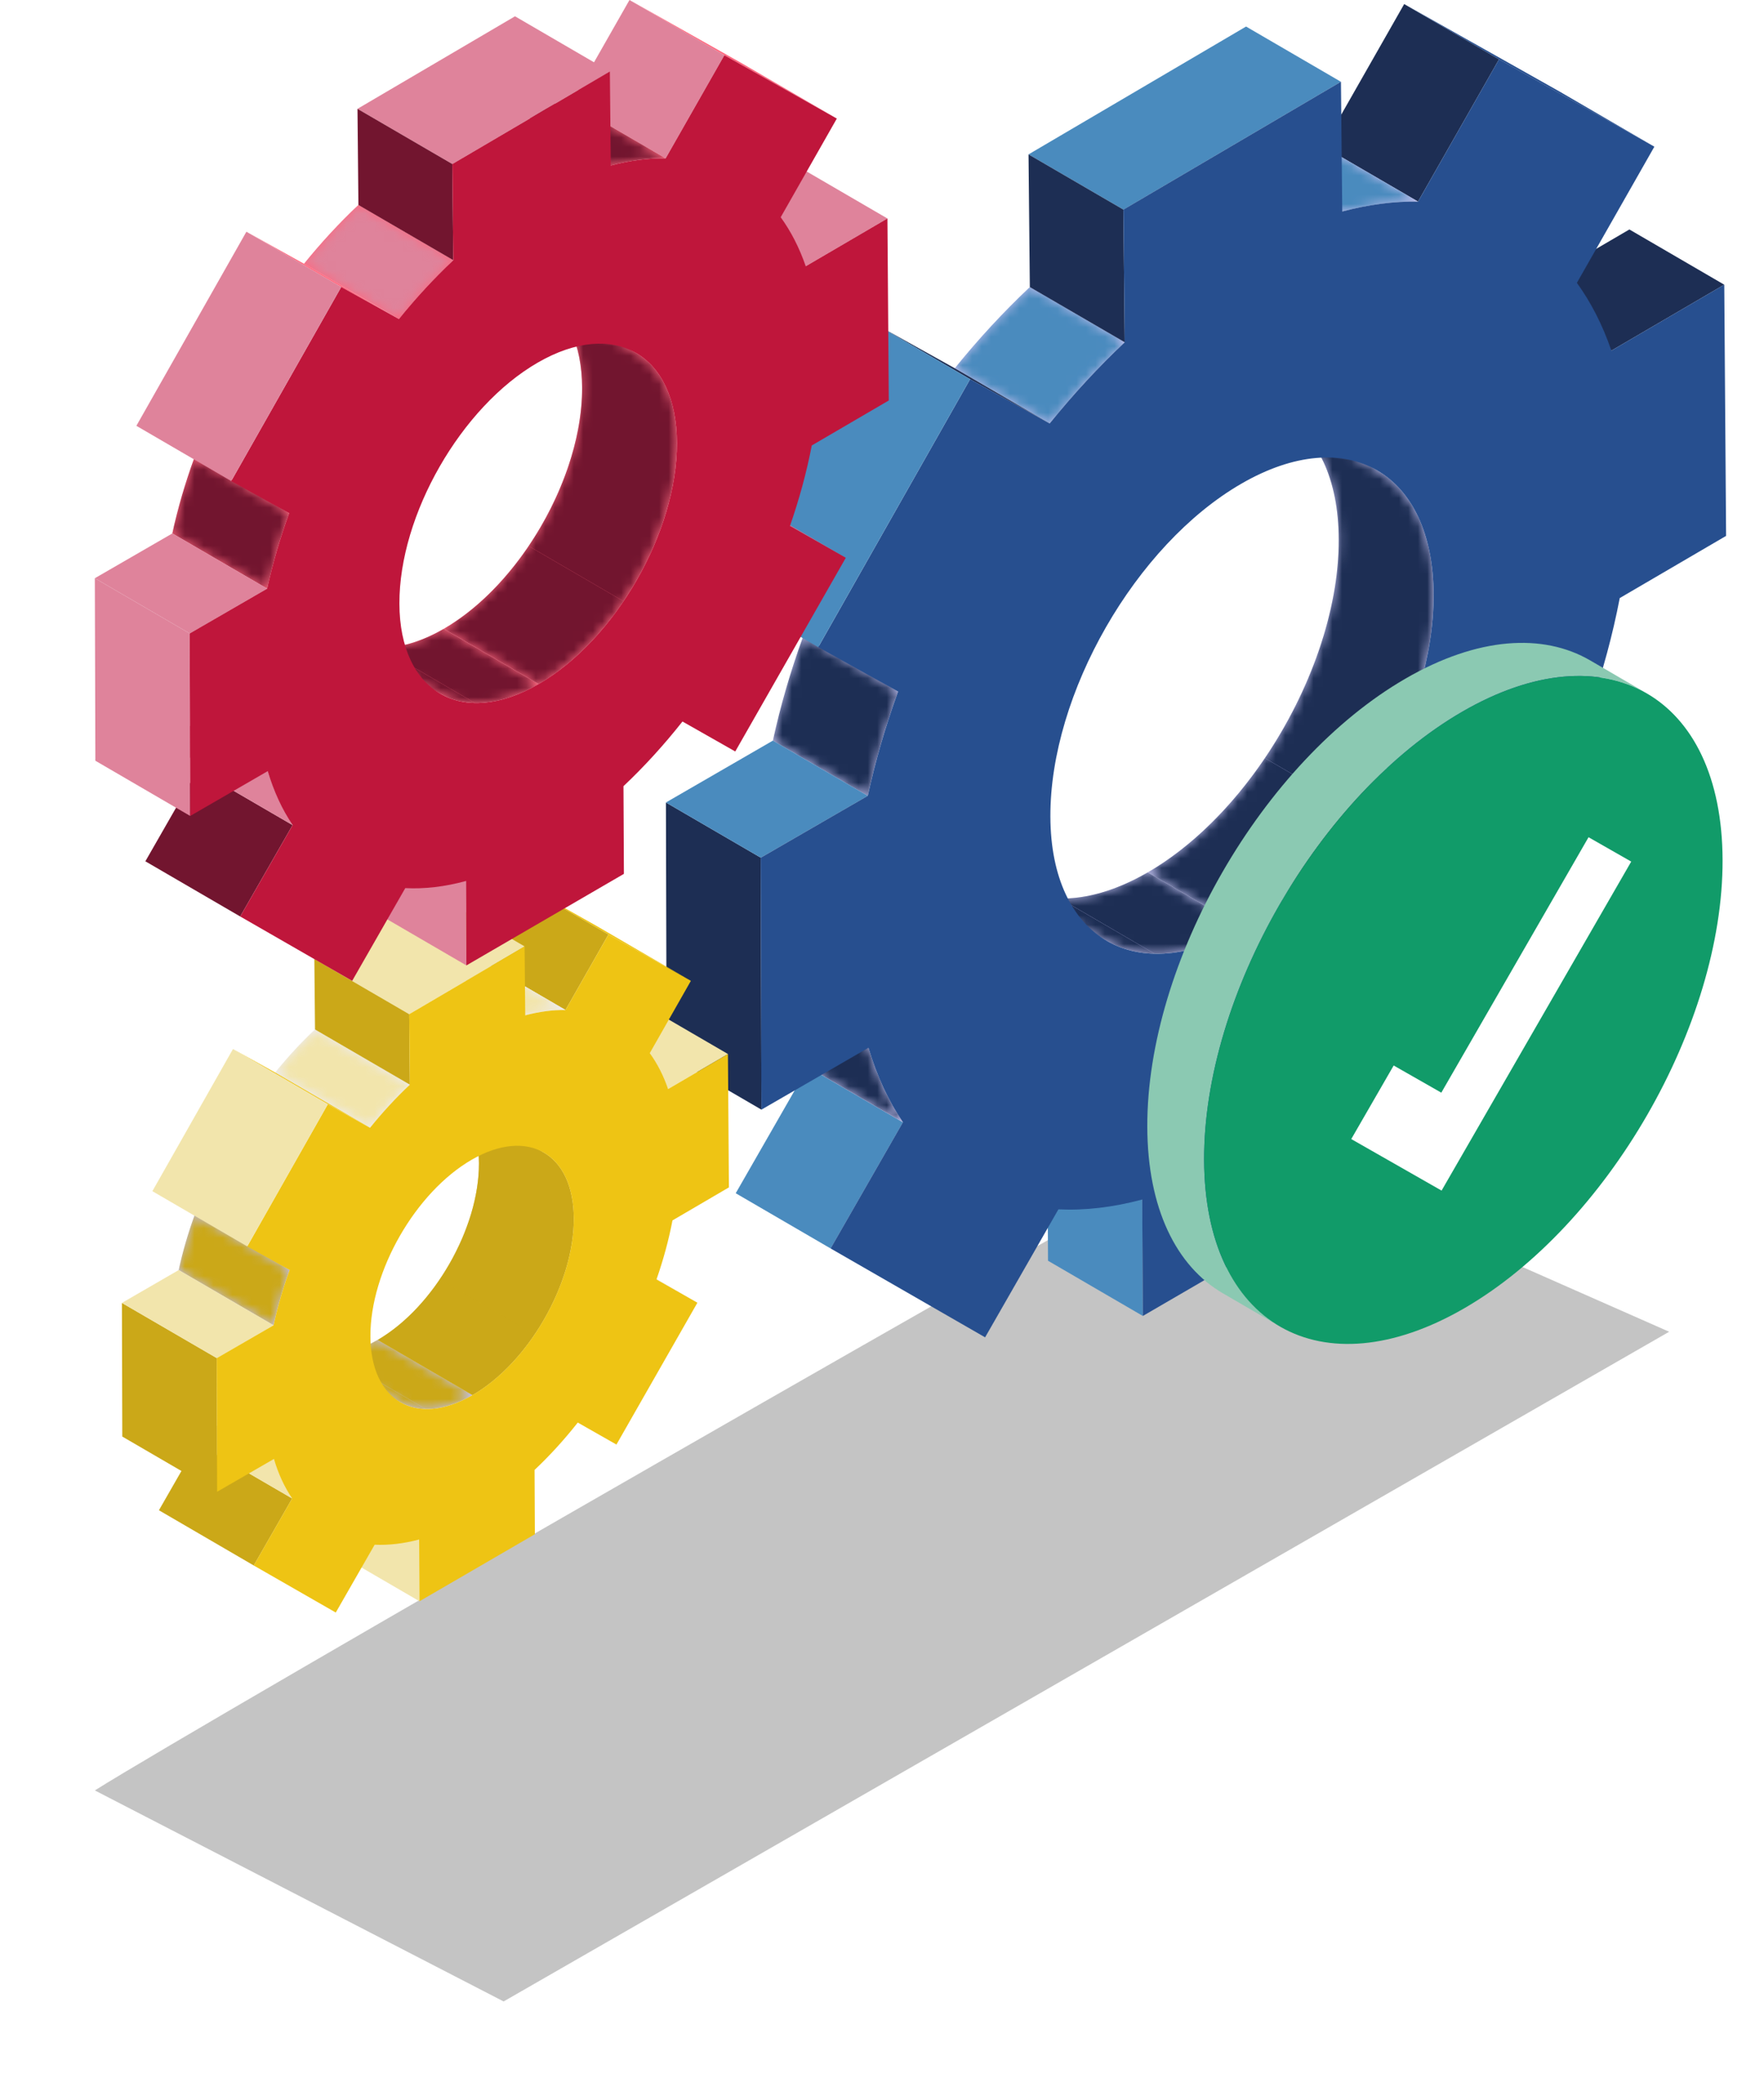 <svg width="186" height="221" viewBox="0 0 186 221" fill="none" xmlns="http://www.w3.org/2000/svg">
<g filter="url(#filter0_f_408_6173)">
<path d="M129.772 120L176 140.398L53.103 211L10 188.753C21.234 181.676 118.565 125.816 129.772 120Z" fill="#C4C4C4"/>
</g>
<path d="M175.748 79.402L165.747 73.582L157.614 68.956L167.616 74.776L175.748 79.402Z" fill="#BFBEED"/>
<path d="M120.44 126.459L110.436 120.639L110.506 132.913L120.507 138.735L120.44 126.459Z" fill="#4A8BBE"/>
<path d="M181.807 30.013L171.806 24.191L159.902 31.145L169.904 36.968L181.807 30.013Z" fill="#1D2E54"/>
<path d="M106.692 93.359L116.694 99.181C120.363 101.317 125.433 101.022 131.023 97.792L121.022 91.97C115.432 95.203 110.362 95.497 106.692 93.359Z" fill="#BFBEED"/>
<mask id="mask0_408_6173" style="mask-type:luminance" maskUnits="userSpaceOnUse" x="106" y="91" width="26" height="10">
<path d="M106.692 93.359L116.694 99.181C120.363 101.317 125.433 101.022 131.023 97.792L121.022 91.97C115.432 95.203 110.362 95.497 106.692 93.359Z" fill="white"/>
</mask>
<g mask="url(#mask0_408_6173)">
<path d="M131.027 97.789L121.025 91.967C117.683 93.899 114.531 94.779 111.75 94.721L121.751 100.544C124.533 100.602 127.688 99.718 131.027 97.789Z" fill="#1D2E54"/>
<path d="M121.748 100.547L111.747 94.724C109.875 94.684 108.172 94.218 106.692 93.359L116.694 99.182C118.17 100.04 119.873 100.507 121.748 100.547Z" fill="#1D2E54"/>
</g>
<path d="M145.223 49.6L135.222 43.778C138.877 45.903 141.143 50.437 141.162 56.882C141.198 69.803 132.18 85.515 121.024 91.966L131.026 97.789C142.185 91.338 151.2 75.625 151.163 62.705C151.145 56.26 148.878 51.726 145.223 49.6Z" fill="#BFBEED"/>
<mask id="mask1_408_6173" style="mask-type:luminance" maskUnits="userSpaceOnUse" x="121" y="43" width="31" height="55">
<path d="M145.223 49.6L135.222 43.778C138.877 45.903 141.143 50.437 141.162 56.882C141.198 69.803 132.18 85.515 121.024 91.966L131.026 97.789C142.185 91.338 151.2 75.625 151.163 62.705C151.145 56.26 148.878 51.726 145.223 49.6Z" fill="white"/>
</mask>
<g mask="url(#mask1_408_6173)">
<path d="M145.223 49.6L135.222 43.778C138.876 45.903 141.143 50.437 141.162 56.882C141.183 64.41 138.132 72.883 133.375 79.923L143.376 85.742C148.133 78.702 151.184 70.23 151.163 62.702C151.144 56.257 148.878 51.723 145.223 49.597V49.6Z" fill="#1D2E54"/>
<path d="M143.376 85.745L133.375 79.926C129.966 84.969 125.68 89.279 121.024 91.973L131.026 97.795C135.685 95.102 139.97 90.795 143.376 85.748V85.745Z" fill="#1D2E54"/>
</g>
<path d="M95.208 118.314L85.204 112.495L77.576 125.796L87.581 131.618L95.208 118.314Z" fill="#4A8BBE"/>
<path d="M158.061 6.252L148.06 0.429L139.514 15.436L149.518 21.255L158.061 6.252Z" fill="#1D2E54"/>
<path d="M174.438 15.467L164.436 9.648L148.061 0.429L158.062 6.252L174.438 15.467Z" fill="#274F8F"/>
<path d="M91.576 110.461L81.574 104.642C82.463 107.63 83.685 110.249 85.204 112.495L95.205 118.317C93.683 116.072 92.461 113.452 91.572 110.464L91.576 110.461Z" fill="#BFBEED"/>
<mask id="mask2_408_6173" style="mask-type:luminance" maskUnits="userSpaceOnUse" x="81" y="104" width="15" height="15">
<path d="M91.576 110.461L81.574 104.642C82.463 107.63 83.685 110.249 85.204 112.495L95.205 118.317C93.683 116.072 92.461 113.452 91.572 110.464L91.576 110.461Z" fill="white"/>
</mask>
<g mask="url(#mask2_408_6173)">
<path d="M91.576 110.461L81.574 104.642C82.463 107.63 83.685 110.249 85.207 112.495L95.208 118.314C93.686 116.069 92.464 113.449 91.576 110.461Z" fill="#1D2E54"/>
</g>
<path d="M149.518 21.255L139.517 15.436C136.996 15.399 134.325 15.74 131.528 16.482L141.53 22.301C144.326 21.559 147 21.219 149.521 21.255H149.518Z" fill="#BFBEED"/>
<mask id="mask3_408_6173" style="mask-type:luminance" maskUnits="userSpaceOnUse" x="131" y="15" width="19" height="8">
<path d="M149.518 21.255L139.517 15.436C136.996 15.399 134.325 15.74 131.528 16.482L141.53 22.301C144.326 21.559 147 21.219 149.521 21.255H149.518Z" fill="white"/>
</mask>
<g mask="url(#mask3_408_6173)">
<path d="M149.518 21.255L139.517 15.436C136.996 15.399 134.325 15.74 131.528 16.482L141.53 22.301C144.326 21.559 147 21.219 149.521 21.255H149.518Z" fill="#4A8BBE"/>
</g>
<path d="M94.693 72.907L84.692 67.088C83.362 70.742 82.29 74.423 81.497 78.076L91.498 83.899C92.292 80.242 93.364 76.564 94.693 72.911V72.907Z" fill="#BFBEED"/>
<mask id="mask4_408_6173" style="mask-type:luminance" maskUnits="userSpaceOnUse" x="81" y="67" width="14" height="17">
<path d="M94.693 72.907L84.692 67.088C83.362 70.742 82.29 74.423 81.497 78.076L91.498 83.899C92.292 80.242 93.364 76.564 94.693 72.911V72.907Z" fill="white"/>
</mask>
<g mask="url(#mask4_408_6173)">
<path d="M94.693 72.907L84.692 67.088C83.362 70.742 82.29 74.423 81.497 78.076L91.498 83.899C92.292 80.242 93.364 76.564 94.693 72.911V72.907Z" fill="#1D2E54"/>
</g>
<path d="M118.592 36.084L108.591 30.262C105.813 32.882 103.16 35.747 100.679 38.82L110.68 44.64C113.164 41.566 115.814 38.698 118.592 36.081V36.084Z" fill="#BFBEED"/>
<mask id="mask5_408_6173" style="mask-type:luminance" maskUnits="userSpaceOnUse" x="100" y="30" width="19" height="15">
<path d="M118.592 36.084L108.591 30.262C105.813 32.882 103.16 35.747 100.679 38.82L110.68 44.64C113.164 41.566 115.814 38.698 118.592 36.081V36.084Z" fill="white"/>
</mask>
<g mask="url(#mask5_408_6173)">
<path d="M118.592 36.084L108.591 30.262C105.813 32.882 103.16 35.747 100.679 38.82L110.68 44.64C113.164 41.566 115.814 38.698 118.592 36.081V36.084Z" fill="#4A8BBE"/>
</g>
<path d="M80.217 90.42L70.216 84.601L70.289 111.164L80.291 116.986L80.217 90.42Z" fill="#1D2E54"/>
<path d="M91.502 83.899L81.498 78.076L70.216 84.601L80.217 90.42L91.502 83.899Z" fill="#4A8BBE"/>
<path d="M141.388 8.62L131.387 2.798L108.45 16.277L118.455 22.099L141.388 8.62Z" fill="#4A8BBE"/>
<path d="M118.455 22.099L108.45 16.277L108.588 30.265L118.592 36.084L118.455 22.099Z" fill="#1D2E54"/>
<path d="M110.677 44.646L100.676 38.823L92.286 34.154L102.287 39.977L110.677 44.646Z" fill="#1D2E54"/>
<path d="M80.217 90.42L91.502 83.896C92.295 80.239 93.367 76.561 94.697 72.907L86.279 68.223L102.29 39.974L110.68 44.643C113.165 41.569 115.814 38.701 118.592 36.084L118.455 22.096L141.392 8.617L141.529 22.298C144.326 21.556 147 21.215 149.521 21.252L158.064 6.246L174.44 15.464L166.271 29.82C167.75 31.866 168.979 34.247 169.907 36.965L181.81 30.01L182.003 56.496L170.789 63.051C170.044 66.935 168.975 70.874 167.618 74.773L175.751 79.398L159.648 107.596L151.963 103.228C149.292 106.62 146.409 109.789 143.373 112.642L143.438 125.403L120.507 138.732L120.436 126.459C117.333 127.29 114.374 127.627 111.602 127.495L103.871 140.987L87.578 131.615L95.205 118.311C93.683 116.066 92.46 113.446 91.572 110.458L80.287 116.983L80.211 90.42H80.217ZM131.026 97.789C142.185 91.338 151.2 75.625 151.163 62.705C151.126 49.784 142.05 44.541 130.891 50.993C119.732 57.444 110.717 73.15 110.754 86.071C110.791 98.991 119.867 104.243 131.026 97.792V97.789Z" fill="#274F8F"/>
<path d="M102.287 39.977L92.286 34.154L76.274 62.404L86.276 68.223L102.287 39.977Z" fill="#4A8BBE"/>
<path d="M73.536 137.333L63.535 131.511L59.222 129.057L69.223 134.879L73.536 137.333Z" fill="#EDECF8"/>
<path d="M44.197 162.297L34.195 156.478L34.226 162.991L44.23 168.81L44.197 162.297Z" fill="#F2E5AC"/>
<path d="M76.758 111.12L66.757 105.301L60.44 108.992L70.442 114.814L76.758 111.12Z" fill="#F2E5AC"/>
<path d="M32.201 141.999L42.202 147.818C44.151 148.953 46.843 148.797 49.814 147.079L39.813 141.26C36.842 142.977 34.149 143.134 32.201 141.999Z" fill="#BFBEED"/>
<mask id="mask6_408_6173" style="mask-type:luminance" maskUnits="userSpaceOnUse" x="32" y="141" width="18" height="8">
<path d="M32.201 141.999L42.202 147.818C44.151 148.953 46.843 148.797 49.814 147.079L39.813 141.26C36.842 142.977 34.149 143.134 32.201 141.999Z" fill="white"/>
</mask>
<g mask="url(#mask6_408_6173)">
<path d="M49.815 147.079L39.813 141.26C38.037 142.287 36.361 142.757 34.885 142.723L44.886 148.542C46.362 148.573 48.041 148.103 49.815 147.079Z" fill="#CBA818"/>
<path d="M44.886 148.545L34.885 142.726C33.889 142.704 32.985 142.459 32.201 142.002L42.202 147.821C42.987 148.278 43.89 148.524 44.886 148.545Z" fill="#CBA818"/>
</g>
<path d="M57.35 121.517L47.349 115.697C49.288 116.826 50.489 119.231 50.501 122.655C50.519 129.505 45.734 137.839 39.816 141.26L49.818 147.079C55.736 143.659 60.52 135.324 60.502 128.474C60.493 125.05 59.289 122.645 57.353 121.517H57.35Z" fill="#CBA818"/>
<mask id="mask7_408_6173" style="mask-type:luminance" maskUnits="userSpaceOnUse" x="39" y="115" width="22" height="33">
<path d="M57.35 121.517L47.349 115.697C49.288 116.826 50.489 119.231 50.501 122.655C50.519 129.505 45.734 137.839 39.816 141.26L49.818 147.079C55.736 143.659 60.52 135.324 60.502 128.474C60.493 125.05 59.289 122.645 57.353 121.517H57.35Z" fill="white"/>
</mask>
<g mask="url(#mask7_408_6173)">
<path d="M57.35 121.517L47.349 115.697C49.288 116.826 50.489 119.231 50.501 122.655C50.514 126.643 48.893 131.134 46.372 134.867L56.373 140.686C58.894 136.953 60.515 132.462 60.502 128.474C60.493 125.05 59.289 122.645 57.353 121.517H57.35Z" fill="#CBA818"/>
<path d="M56.37 140.689L46.369 134.87C44.558 137.548 42.285 139.833 39.813 141.263L49.815 147.082C52.287 145.652 54.56 143.367 56.37 140.689Z" fill="#CBA818"/>
</g>
<path d="M30.808 157.972L20.806 152.153L16.757 159.217L26.758 165.04L30.808 157.972Z" fill="#CBA818"/>
<path d="M64.157 98.516L54.155 92.697L49.625 100.657L59.626 106.479L64.157 98.516Z" fill="#CBA818"/>
<path d="M72.847 103.406L62.846 97.583L54.155 92.697L64.156 98.516L72.847 103.406Z" fill="#EEC414"/>
<path d="M28.884 153.809L18.883 147.987C19.348 149.573 20.001 150.963 20.806 152.153L30.808 157.975C30.002 156.788 29.35 155.395 28.884 153.809Z" fill="#F2E5AC"/>
<mask id="mask8_408_6173" style="mask-type:luminance" maskUnits="userSpaceOnUse" x="18" y="147" width="13" height="11">
<path d="M28.884 153.809L18.883 147.987C19.348 149.573 20.001 150.963 20.806 152.153L30.808 157.975C30.002 156.788 29.35 155.395 28.884 153.809Z" fill="white"/>
</mask>
<g mask="url(#mask8_408_6173)">
<path d="M28.884 153.809L18.883 147.987C19.348 149.573 20.001 150.963 20.806 152.153L30.808 157.975C30.002 156.788 29.35 155.395 28.884 153.809Z" fill="#F2E5AC"/>
</g>
<path d="M59.626 106.479L49.624 100.657C48.283 100.635 46.861 100.826 45.382 101.215L55.383 107.038C56.863 106.648 58.287 106.461 59.626 106.479Z" fill="#EDECF8"/>
<mask id="mask9_408_6173" style="mask-type:luminance" maskUnits="userSpaceOnUse" x="45" y="100" width="15" height="8">
<path d="M59.626 106.479L49.624 100.657C48.283 100.635 46.861 100.826 45.382 101.215L55.383 107.038C56.863 106.648 58.287 106.461 59.626 106.479Z" fill="white"/>
</mask>
<g mask="url(#mask9_408_6173)">
<path d="M59.626 106.479L49.624 100.657C48.283 100.635 46.861 100.826 45.382 101.215L55.383 107.038C56.863 106.648 58.287 106.461 59.626 106.479Z" fill="#F2E5AC"/>
</g>
<path d="M30.538 133.885L20.537 128.066C19.829 130.008 19.262 131.959 18.843 133.897L28.844 139.717C29.264 137.778 29.83 135.827 30.538 133.885Z" fill="#BFBEED"/>
<mask id="mask10_408_6173" style="mask-type:luminance" maskUnits="userSpaceOnUse" x="18" y="128" width="13" height="12">
<path d="M30.538 133.885L20.537 128.066C19.829 130.008 19.262 131.959 18.843 133.897L28.844 139.717C29.264 137.778 29.83 135.827 30.538 133.885Z" fill="white"/>
</mask>
<g mask="url(#mask10_408_6173)">
<path d="M30.538 133.885L20.537 128.066C19.829 130.008 19.262 131.959 18.843 133.897L28.844 139.717C29.264 137.778 29.83 135.827 30.538 133.885Z" fill="#CBA818"/>
</g>
<path d="M43.216 114.351L33.215 108.528C31.739 109.912 30.333 111.44 29.019 113.068L39.02 118.891C40.334 117.262 41.74 115.734 43.216 114.351Z" fill="#EDECF8"/>
<mask id="mask11_408_6173" style="mask-type:luminance" maskUnits="userSpaceOnUse" x="29" y="108" width="15" height="11">
<path d="M43.216 114.351L33.215 108.528C31.739 109.912 30.333 111.44 29.019 113.068L39.02 118.891C40.334 117.262 41.74 115.734 43.216 114.351Z" fill="white"/>
</mask>
<g mask="url(#mask11_408_6173)">
<path d="M43.216 114.351L33.215 108.528C31.739 109.912 30.333 111.44 29.019 113.068L39.02 118.891C40.334 117.262 41.74 115.734 43.216 114.351Z" fill="#F2E5AC"/>
</g>
<path d="M22.859 143.177L12.854 137.358L12.894 151.447L22.899 157.269L22.859 143.177Z" fill="#CBA818"/>
<path d="M28.844 139.717L18.843 133.894L12.854 137.358L22.859 143.177L28.844 139.717Z" fill="#F2E5AC"/>
<path d="M55.316 99.773L45.311 93.951L33.145 101.102L43.146 106.921L55.316 99.773Z" fill="#F2E5AC"/>
<path d="M43.146 106.921L33.145 101.102L33.215 108.531L43.216 114.351L43.146 106.921Z" fill="#CBA818"/>
<path d="M39.02 118.891L29.019 113.072L24.565 110.593L34.567 116.412L39.02 118.891Z" fill="#EEC414"/>
<path d="M22.859 143.177L28.844 139.717C29.264 137.778 29.83 135.827 30.538 133.885L26.069 131.4L34.563 116.415L39.017 118.894C40.331 117.265 41.737 115.737 43.213 114.354L43.143 106.924L55.313 99.776L55.383 107.038C56.863 106.648 58.287 106.461 59.626 106.479L64.156 98.519L72.847 103.405L68.512 111.028C69.296 112.108 69.949 113.369 70.442 114.814L76.755 111.124L76.859 125.179L70.907 128.661C70.516 130.719 69.943 132.811 69.223 134.882L73.536 137.336L64.999 152.291L60.922 149.972C59.503 151.772 57.972 153.453 56.364 154.969L56.397 161.745L44.227 168.813L44.194 162.3C42.549 162.739 40.977 162.914 39.504 162.849L35.405 170L26.755 165.04L30.805 157.975C29.999 156.788 29.346 155.395 28.881 153.809L22.892 157.269L22.852 143.177H22.859ZM49.818 147.079C55.736 143.658 60.52 135.324 60.502 128.474C60.484 121.609 55.665 118.835 49.747 122.256C43.823 125.682 39.035 134.008 39.057 140.873C39.075 147.723 43.893 150.505 49.818 147.079Z" fill="#EEC414"/>
<path d="M34.566 116.412L24.565 110.593L16.067 125.578L26.069 131.4L34.566 116.412Z" fill="#F2E5AC"/>
<path d="M89.183 58.803L79.181 52.98L73.294 49.631L83.295 55.45L89.183 58.803Z" fill="#FF687F"/>
<path d="M49.132 92.878L39.128 87.055L39.174 95.954L49.178 101.777L49.132 92.878Z" fill="#DF839B"/>
<path d="M93.569 23.032L83.568 17.212L74.954 22.249L84.955 28.069L93.569 23.032Z" fill="#DF839B"/>
<path d="M36.414 67.303L46.415 73.122C49.074 74.668 52.744 74.457 56.793 72.116L46.792 66.294C42.743 68.634 39.073 68.849 36.414 67.3V67.303Z" fill="#FF687F"/>
<mask id="mask12_408_6173" style="mask-type:luminance" maskUnits="userSpaceOnUse" x="36" y="66" width="21" height="9">
<path d="M36.414 67.303L46.415 73.122C49.074 74.668 52.744 74.457 56.793 72.116L46.792 66.294C42.743 68.634 39.073 68.849 36.414 67.3V67.303Z" fill="white"/>
</mask>
<g mask="url(#mask12_408_6173)">
<path d="M56.793 72.116L46.792 66.294C44.372 67.693 42.087 68.331 40.074 68.291L50.075 74.11C52.088 74.153 54.373 73.512 56.793 72.113V72.116Z" fill="#72152F"/>
<path d="M50.076 74.11L40.075 68.291C38.718 68.263 37.486 67.926 36.414 67.303L46.415 73.122C47.484 73.745 48.719 74.082 50.076 74.11Z" fill="#72152F"/>
</g>
<path d="M67.079 37.219L57.078 31.4C59.725 32.94 61.367 36.225 61.379 40.894C61.406 50.247 54.876 61.622 46.792 66.294L56.793 72.116C64.877 67.441 71.408 56.066 71.38 46.716C71.368 42.047 69.726 38.762 67.079 37.222V37.219Z" fill="#FF687F"/>
<mask id="mask13_408_6173" style="mask-type:luminance" maskUnits="userSpaceOnUse" x="46" y="31" width="26" height="42">
<path d="M67.079 37.219L57.078 31.4C59.725 32.94 61.367 36.225 61.379 40.894C61.406 50.247 54.876 61.622 46.792 66.294L56.793 72.116C64.877 67.441 71.408 56.066 71.38 46.716C71.368 42.047 69.726 38.762 67.079 37.222V37.219Z" fill="white"/>
</mask>
<g mask="url(#mask13_408_6173)">
<path d="M67.079 37.219L57.078 31.4C59.724 32.94 61.366 36.225 61.378 40.894C61.394 46.339 59.185 52.471 55.742 57.566L65.743 63.386C69.186 58.29 71.395 52.158 71.38 46.713C71.367 42.044 69.726 38.759 67.079 37.219Z" fill="#72152F"/>
<path d="M65.747 63.386L55.746 57.566C53.277 61.22 50.171 64.343 46.792 66.297L56.793 72.119C60.169 70.165 63.275 67.045 65.747 63.389V63.386Z" fill="#72152F"/>
</g>
<path d="M30.851 86.985L20.85 81.165L15.327 90.801L25.328 96.62L30.851 86.985Z" fill="#72152F"/>
<path d="M76.376 5.819L66.374 0L60.184 10.872L70.185 16.694L76.376 5.819Z" fill="#DF839B"/>
<path d="M88.234 12.501L78.233 6.678L66.375 0L76.376 5.819L88.234 12.501Z" fill="#FF687F"/>
<path d="M28.226 81.297L18.225 75.475C18.865 77.635 19.75 79.543 20.853 81.162L30.854 86.982C29.754 85.362 28.869 83.454 28.226 81.294V81.297Z" fill="#DF839B"/>
<mask id="mask14_408_6173" style="mask-type:luminance" maskUnits="userSpaceOnUse" x="18" y="75" width="13" height="12">
<path d="M28.226 81.297L18.225 75.475C18.865 77.635 19.75 79.543 20.853 81.162L30.854 86.982C29.754 85.362 28.869 83.454 28.226 81.294V81.297Z" fill="white"/>
</mask>
<g mask="url(#mask14_408_6173)">
<path d="M28.226 81.297L18.225 75.475C18.865 77.635 19.75 79.543 20.853 81.162L30.854 86.982C29.754 85.362 28.869 83.454 28.226 81.294V81.297Z" fill="#DF839B"/>
</g>
<path d="M70.185 16.694L60.184 10.875C58.361 10.844 56.422 11.099 54.398 11.632L64.399 17.452C66.42 16.918 68.362 16.663 70.185 16.694Z" fill="#FF687F"/>
<mask id="mask15_408_6173" style="mask-type:luminance" maskUnits="userSpaceOnUse" x="54" y="10" width="17" height="8">
<path d="M70.185 16.694L60.184 10.875C58.361 10.844 56.422 11.099 54.398 11.632L64.399 17.452C66.42 16.918 68.362 16.663 70.185 16.694Z" fill="white"/>
</mask>
<g mask="url(#mask15_408_6173)">
<path d="M70.185 16.694L60.184 10.875C58.361 10.844 56.422 11.099 54.398 11.632L64.399 17.452C66.42 16.918 68.362 16.663 70.185 16.694Z" fill="#72152F"/>
</g>
<path d="M30.487 54.1L20.486 48.281C19.524 50.925 18.743 53.594 18.17 56.238L28.171 62.06C28.744 59.416 29.525 56.747 30.487 54.103V54.1Z" fill="#FF687F"/>
<mask id="mask16_408_6173" style="mask-type:luminance" maskUnits="userSpaceOnUse" x="18" y="48" width="13" height="15">
<path d="M30.487 54.1L20.486 48.281C19.524 50.925 18.743 53.594 18.17 56.238L28.171 62.06C28.744 59.416 29.525 56.747 30.487 54.103V54.1Z" fill="white"/>
</mask>
<g mask="url(#mask16_408_6173)">
<path d="M30.487 54.1L20.486 48.278C19.524 50.922 18.743 53.591 18.17 56.235L28.171 62.057C28.744 59.413 29.525 56.744 30.487 54.1Z" fill="#72152F"/>
</g>
<path d="M47.793 27.43L37.792 21.608C35.773 23.507 33.859 25.587 32.058 27.808L42.059 33.627C43.86 31.403 45.775 29.326 47.793 27.427V27.43Z" fill="#FF687F"/>
<mask id="mask17_408_6173" style="mask-type:luminance" maskUnits="userSpaceOnUse" x="32" y="21" width="16" height="13">
<path d="M47.793 27.43L37.792 21.608C35.773 23.507 33.859 25.587 32.058 27.808L42.059 33.627C43.86 31.403 45.775 29.326 47.793 27.427V27.43Z" fill="white"/>
</mask>
<g mask="url(#mask17_408_6173)">
<path d="M47.793 27.43L37.792 21.608C35.773 23.507 33.859 25.587 32.058 27.808L42.059 33.627C43.86 31.403 45.775 29.326 47.793 27.427V27.43Z" fill="#DF839B"/>
</g>
<path d="M20.001 66.781L10 60.959L10.055 80.199L20.056 86.022L20.001 66.781Z" fill="#DF839B"/>
<path d="M28.171 62.057L18.169 56.238L10 60.959L20.001 66.782L28.171 62.057Z" fill="#DF839B"/>
<path d="M64.304 7.54L54.303 1.718L37.694 11.473L47.696 17.295L64.304 7.54Z" fill="#DF839B"/>
<path d="M47.696 17.295L37.694 11.473L37.792 21.611L47.794 27.43L47.696 17.295Z" fill="#72152F"/>
<path d="M42.059 33.63L32.058 27.811L25.98 24.43L35.982 30.253L42.059 33.63Z" fill="#FF687F"/>
<path d="M20.001 66.781L28.17 62.057C28.743 59.413 29.524 56.744 30.486 54.1L24.381 50.714L35.981 30.253L42.059 33.633C43.86 31.409 45.775 29.332 47.793 27.433L47.695 17.295L64.304 7.54L64.402 17.451C66.423 16.918 68.365 16.663 70.188 16.694L76.379 5.822L88.236 12.5L82.318 22.903C83.39 24.378 84.282 26.105 84.959 28.069L93.572 23.032L93.716 42.219L85.596 46.962C85.053 49.781 84.278 52.625 83.295 55.45L89.183 58.803L77.527 79.224L71.962 76.064C70.019 78.521 67.94 80.807 65.74 82.883L65.786 92.126L49.178 101.777L49.132 92.877C46.877 93.491 44.736 93.733 42.733 93.629L37.133 103.406L25.331 96.62L30.854 86.985C29.754 85.365 28.869 83.457 28.226 81.297L20.056 86.022L20.001 66.781ZM56.793 72.116C64.876 67.441 71.407 56.066 71.379 46.716C71.352 37.357 64.781 33.556 56.695 38.231C48.617 42.903 42.086 54.278 42.114 63.637C42.142 72.987 48.712 76.788 56.79 72.116H56.793Z" fill="#BF163B"/>
<path d="M35.981 30.253L25.98 24.43L14.38 44.891L24.381 50.714L35.981 30.253Z" fill="#DF839B"/>
<path d="M167.671 69.622C162.699 66.729 155.813 67.137 148.214 71.533C133.115 80.26 120.924 101.409 120.973 118.783C120.997 127.416 124.039 133.493 128.949 136.348L134.941 139.833C130.034 136.977 126.989 130.9 126.964 122.268C126.915 104.896 139.107 83.748 154.205 75.018C161.805 70.625 168.691 70.214 173.662 73.107L167.671 69.622Z" fill="#8BC9B2"/>
<path d="M154.205 75.021C139.106 83.748 126.915 104.896 126.964 122.271C127.013 139.643 139.284 146.659 154.382 137.931C169.481 129.204 181.681 108.038 181.632 90.663C181.583 73.291 169.3 66.294 154.205 75.021Z" fill="#119B69"/>
<path d="M167.499 88.264L171.999 90.832L152.003 125.517L142.479 120.084L146.952 112.329L151.975 115.194L167.499 88.264Z" fill="white"/>
<defs>
<filter id="filter0_f_408_6173" x="0" y="110" width="186" height="111" filterUnits="userSpaceOnUse" color-interpolation-filters="sRGB">
<feFlood flood-opacity="0" result="BackgroundImageFix"/>
<feBlend mode="normal" in="SourceGraphic" in2="BackgroundImageFix" result="shape"/>
<feGaussianBlur stdDeviation="5" result="effect1_foregroundBlur_408_6173"/>
</filter>
</defs>
</svg>
